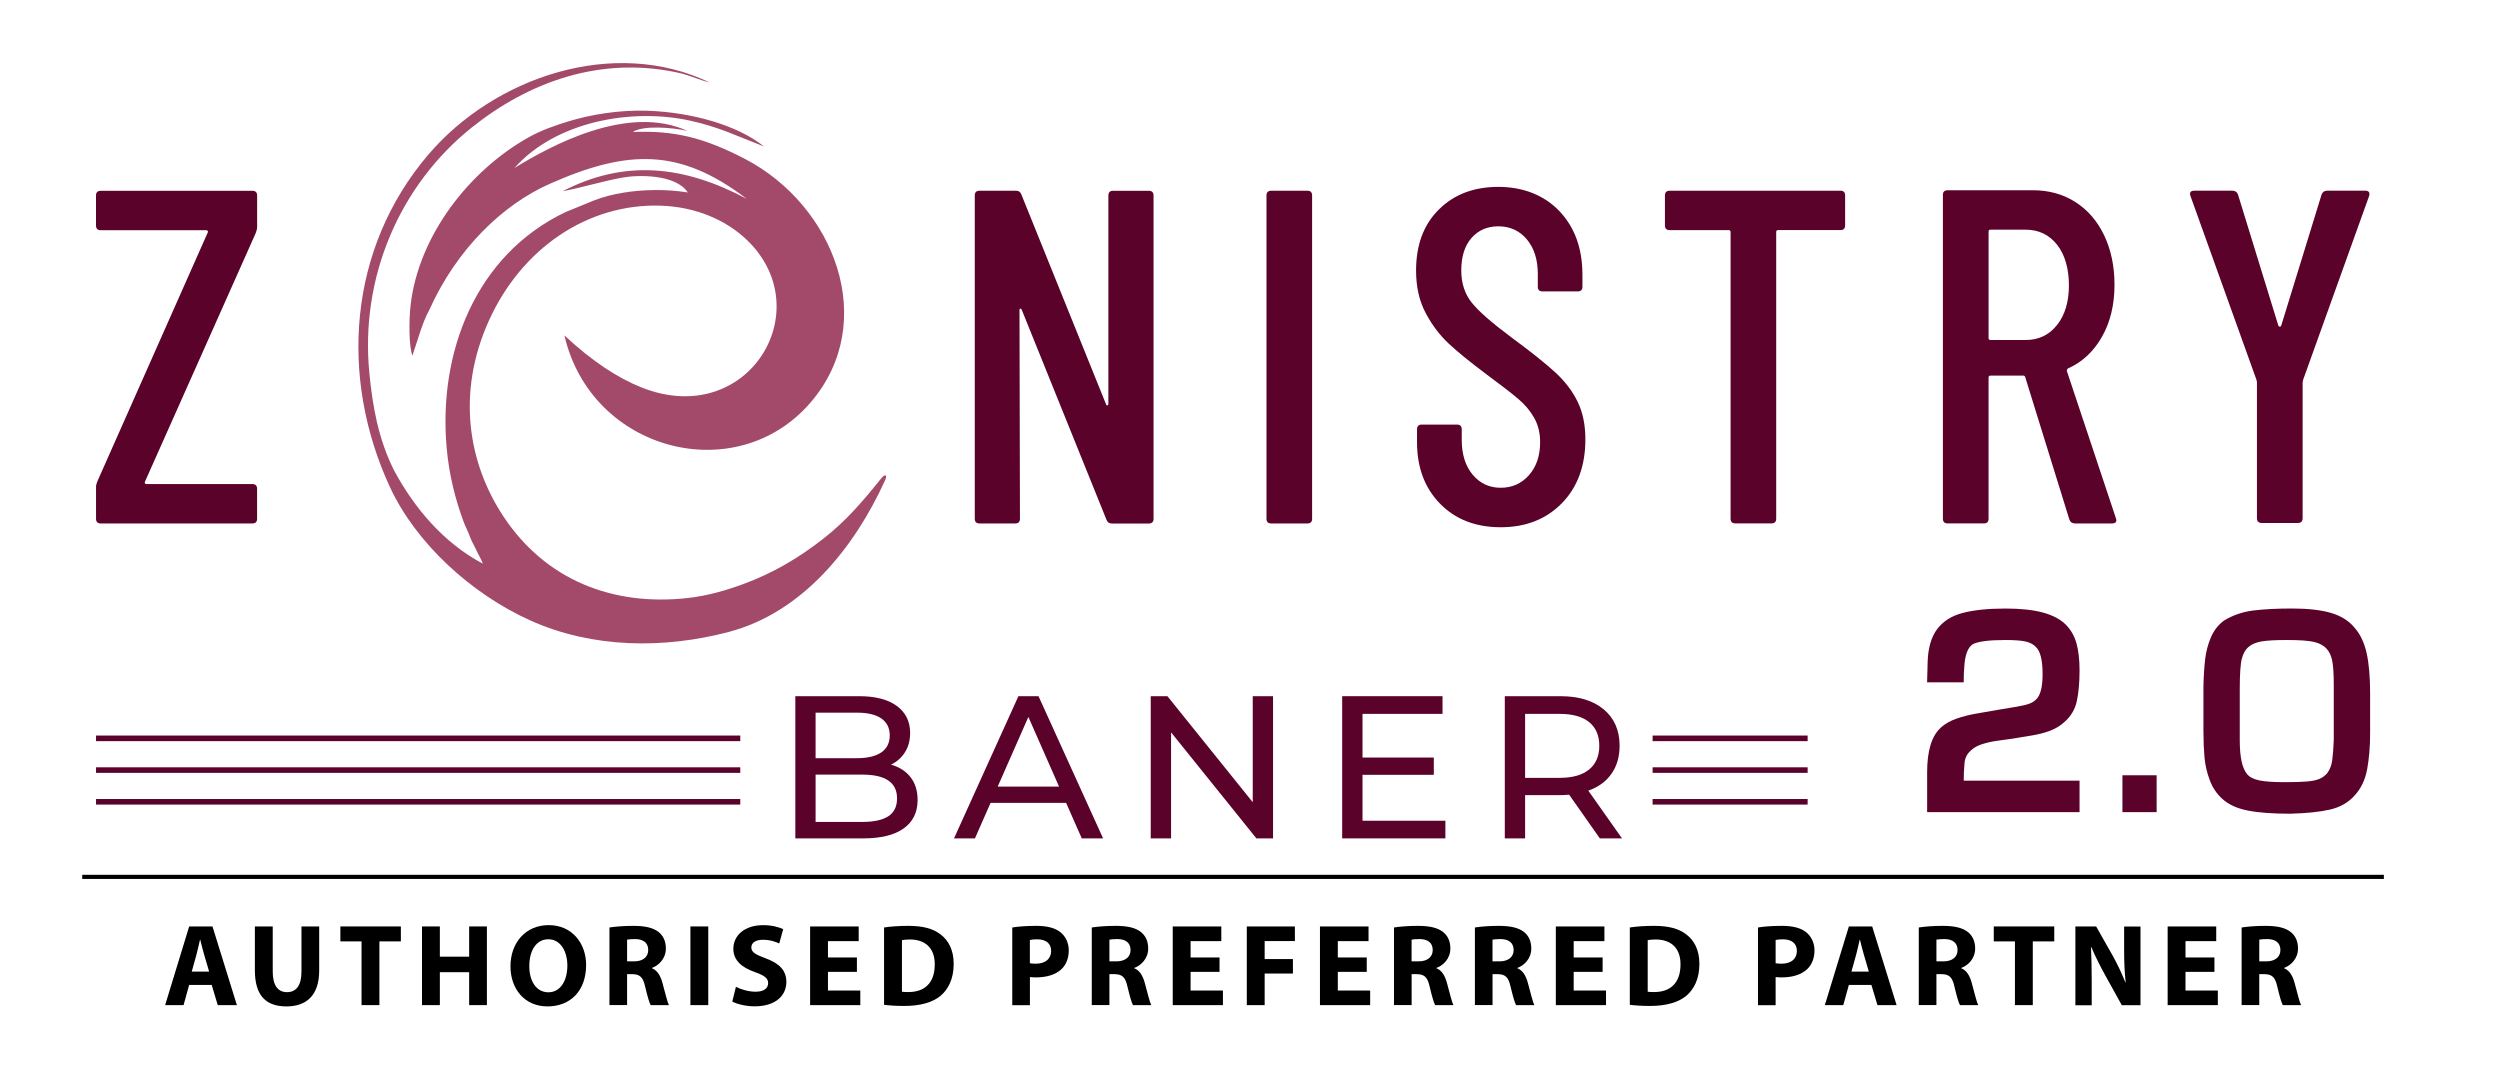 <?xml version="1.0" encoding="UTF-8"?>
<svg id="Layer_1" data-name="Layer 1" xmlns="http://www.w3.org/2000/svg" viewBox="0 0 602.14 259.61">
  <defs>
    <style>
      .cls-1 {
        fill: none;
        stroke: #000;
        stroke-miterlimit: 10;
      }

      .cls-2 {
        fill: #5a022a;
      }

      .cls-3 {
        fill: #a34a6a;
        fill-rule: evenodd;
      }
    </style>
  </defs>
  <g>
    <g>
      <path class="cls-2" d="M207.7,197.97c2.77,0,4.86-.46,6.26-1.37,1.4-.91,2.1-2.35,2.1-4.31,0-3.82-2.79-5.72-8.37-5.72h-11.25v11.4h11.25ZM196.44,171.65v10.96h10.03c2.51,0,4.44-.47,5.8-1.39,1.35-.93,2.03-2.29,2.03-4.09s-.68-3.16-2.03-4.09c-1.35-.93-3.29-1.39-5.8-1.39h-10.03ZM214.6,184.17c1.99.56,3.56,1.56,4.7,3.01,1.14,1.45,1.71,3.29,1.71,5.5,0,2.97-1.12,5.25-3.35,6.85-2.23,1.6-5.49,2.4-9.76,2.4h-16.34v-34.25h15.36c3.91,0,6.94.78,9.08,2.35,2.14,1.57,3.21,3.73,3.21,6.51,0,1.79-.42,3.34-1.25,4.65-.83,1.3-1.95,2.3-3.35,2.98Z"/>
      <path class="cls-2" d="M255.08,189.46l-7.39-16.78-7.39,16.78h14.78ZM256.79,193.37h-18.2l-3.77,8.56h-5.04l15.51-34.25h4.84l15.56,34.25h-5.14l-3.77-8.56Z"/>
      <polygon class="cls-2" points="306.62 167.68 306.62 201.93 302.61 201.93 282.06 176.39 282.06 201.93 277.16 201.93 277.16 167.68 281.18 167.68 301.73 193.22 301.73 167.68 306.62 167.68"/>
      <polygon class="cls-2" points="348.13 197.68 348.13 201.93 323.27 201.93 323.27 167.68 347.44 167.68 347.44 171.94 328.17 171.94 328.17 182.46 345.34 182.46 345.34 186.62 328.17 186.62 328.17 197.68 348.13 197.68"/>
      <path class="cls-2" d="M375.65,187.35c3.1,0,5.46-.67,7.1-2.01,1.63-1.34,2.45-3.25,2.45-5.72s-.82-4.38-2.45-5.7c-1.63-1.32-4-1.98-7.1-1.98h-8.32v15.41h8.32ZM385.33,201.93l-7.39-10.52c-.91.07-1.63.1-2.15.1h-8.46v10.42h-4.89v-34.25h13.36c4.44,0,7.93,1.06,10.47,3.18,2.54,2.12,3.82,5.04,3.82,8.76,0,2.64-.65,4.89-1.96,6.75-1.3,1.86-3.16,3.21-5.58,4.06l8.12,11.5h-5.33Z"/>
    </g>
    <path class="cls-2" d="M551.71,195.99c-4.28,0-7.72-.25-10.3-.76-2.58-.5-4.64-1.44-6.16-2.82-1.34-1.21-2.35-2.73-3.03-4.54-.68-1.82-1.1-3.64-1.26-5.49-.16-1.84-.25-3.99-.25-6.43v-10.64c.06-2.6.21-4.79.42-6.6.22-1.82.68-3.55,1.38-5.2.7-1.65,1.75-2.99,3.12-4.02,2.12-1.3,4.45-2.11,7.01-2.44,2.56-.32,5.71-.49,9.47-.49s7.05.37,9.45,1.1c2.4.74,4.26,1.92,5.59,3.57,1.35,1.55,2.31,3.57,2.87,6.08.56,2.52.84,5.74.84,9.7v9.46c0,3.33-.24,6.27-.72,8.83-.48,2.55-1.49,4.67-3.05,6.33-1.47,1.66-3.44,2.79-5.89,3.36-2.45.56-5.61.9-9.48.99M550.88,154.15c-2.89,0-4.96.12-6.24.35-1.28.24-2.25.64-2.92,1.21-.82.63-1.41,1.59-1.74,2.86-.35,1.28-.52,3.74-.52,7.38v12.39c0,3.97.58,6.67,1.76,8.11.58.71,1.56,1.22,2.92,1.51,1.35.29,3.43.43,6.21.43,2.25,0,4.01-.05,5.26-.16,1.26-.1,2.28-.31,3.04-.63.77-.32,1.42-.81,1.95-1.48.57-.79.94-1.77,1.12-2.95.17-1.18.3-2.83.38-4.96v-13.17c0-2.84-.13-4.85-.4-6.03-.26-1.19-.71-2.12-1.36-2.79-.68-.76-1.69-1.3-3.01-1.61-1.32-.31-3.47-.46-6.45-.46ZM519.44,186.72v8.89h-8.24v-8.89h8.24ZM467.38,175.3c1.06-.95,2.35-1.69,3.88-2.22,1.52-.52,3.11-.93,4.77-1.21,1.66-.29,3.56-.63,5.69-.99,1.35-.23,2.7-.44,4.04-.67,1.34-.22,2.39-.48,3.16-.78.77-.3,1.37-.75,1.82-1.34.82-1.07,1.23-2.97,1.23-5.7,0-3.38-.54-5.57-1.61-6.56-.55-.61-1.36-1.04-2.42-1.3-1.06-.25-2.7-.38-4.92-.38-3.99,0-6.63.35-7.91,1.03-1.2.84-1.87,2.7-2.01,5.58-.09.73-.13,1.93-.13,3.58h-8.82c0-.57.02-1.38.07-2.44.04-1.05.06-1.86.06-2.42.1-3.42.88-6.06,2.3-7.96,1.43-1.89,3.47-3.19,6.14-3.89,2.66-.7,6.1-1.06,10.3-1.06,3.68,0,6.69.32,9.05.97,2.36.65,4.16,1.6,5.43,2.85,1.25,1.24,2.13,2.77,2.63,4.55.49,1.8.74,3.95.74,6.48,0,2.95-.22,5.44-.66,7.45-.43,2.02-1.45,3.71-3.03,5.07-1.01.91-2.17,1.6-3.5,2.1-1.33.49-2.77.85-4.29,1.1-1.53.25-3.07.5-4.61.76-1.14.16-2.42.33-3.87.54-1.45.21-2.74.52-3.87.92-1.13.4-2.08,1.02-2.82,1.87-.75.84-1.11,1.96-1.11,3.35-.09.77-.13,1.91-.13,3.44h27.89v7.59h-36.71v-9.6c0-5.16,1.08-8.72,3.24-10.7Z"/>
    <g>
      <path class="cls-2" d="M24.28,126.08c-.76,0-1.15-.38-1.15-1.14v-7.67c0-.38.11-.84.34-1.37l26.56-59.88c.08-.15.08-.29,0-.4-.08-.11-.19-.17-.34-.17h-25.42c-.76,0-1.15-.38-1.15-1.14v-7.21c0-.76.38-1.14,1.15-1.14h36.52c.76,0,1.14.38,1.14,1.14v7.67c0,.31-.11.76-.34,1.37l-26.68,59.88c-.08.15-.08.29,0,.4.08.11.19.17.34.17h25.53c.76,0,1.14.38,1.14,1.14v7.21c0,.76-.38,1.14-1.14,1.14H24.28Z"/>
      <path class="cls-2" d="M544.75,125.96c-.76,0-1.15-.38-1.15-1.15v-32.74l-.11-.57-15.91-44.31-.11-.46c0-.53.34-.8,1.03-.8h9.16c.69,0,1.14.3,1.37.92l9.73,31.6c.08.15.19.23.34.23s.27-.08.34-.23l9.73-31.6c.23-.61.69-.92,1.37-.92h9.16c.84,0,1.14.42.92,1.26l-15.91,44.31-.11.57v32.74c0,.76-.38,1.15-1.14,1.15h-8.7ZM479.42,55.32c-.31,0-.46.15-.46.46v25.65c0,.3.15.46.46.46h8.47c3.13,0,5.65-1.2,7.56-3.61,1.91-2.4,2.86-5.59,2.86-9.56s-.95-7.38-2.86-9.79c-1.91-2.4-4.43-3.61-7.56-3.61h-8.47ZM499.8,126.08c-.69,0-1.15-.31-1.37-.92l-10.65-34.35c-.08-.23-.23-.34-.46-.34h-7.9c-.31,0-.46.15-.46.46v34c0,.76-.38,1.14-1.15,1.14h-8.7c-.76,0-1.15-.38-1.15-1.14V46.96c0-.76.38-1.14,1.15-1.14h20.49c3.89,0,7.33.95,10.3,2.86,2.98,1.91,5.29,4.6,6.93,8.07,1.64,3.47,2.46,7.42,2.46,11.85,0,4.81-1.01,8.99-3.03,12.54-2.02,3.55-4.75,6.09-8.19,7.61-.23.23-.31.46-.23.69l11.79,35.38.11.46c0,.53-.34.8-1.03.8h-8.93ZM443.27,45.93c.76,0,1.14.38,1.14,1.14v7.21c0,.76-.38,1.14-1.14,1.14h-15c-.31,0-.46.15-.46.46v69.04c0,.76-.38,1.14-1.14,1.14h-8.7c-.76,0-1.15-.38-1.15-1.14V55.89c0-.31-.15-.46-.46-.46h-14.2c-.76,0-1.15-.38-1.15-1.14v-7.21c0-.76.38-1.14,1.15-1.14h41.1ZM361.45,126.99c-6.03,0-10.9-1.89-14.6-5.67-3.7-3.78-5.55-8.72-5.55-14.83v-3.09c0-.76.38-1.14,1.15-1.14h8.47c.76,0,1.15.38,1.15,1.14v2.52c0,3.51.88,6.32,2.63,8.41,1.76,2.1,4.01,3.15,6.75,3.15s5.02-1.01,6.81-3.03c1.79-2.02,2.69-4.68,2.69-7.96,0-2.21-.48-4.16-1.43-5.84-.95-1.68-2.21-3.19-3.78-4.52-1.56-1.34-4.1-3.3-7.61-5.9-3.89-2.9-6.95-5.38-9.16-7.44-2.21-2.06-4.08-4.54-5.61-7.44-1.53-2.9-2.29-6.3-2.29-10.19,0-6.18,1.83-11.09,5.5-14.71,3.66-3.63,8.43-5.44,14.31-5.44s11.01,1.95,14.71,5.84c3.7,3.89,5.55,9.01,5.55,15.34v2.86c0,.76-.38,1.14-1.14,1.14h-8.47c-.76,0-1.14-.38-1.14-1.14v-3.09c0-3.43-.88-6.2-2.63-8.3-1.76-2.1-4.05-3.15-6.87-3.15-2.67,0-4.83.94-6.47,2.81-1.64,1.87-2.46,4.48-2.46,7.84,0,3.05.84,5.63,2.52,7.73,1.68,2.1,4.88,4.9,9.62,8.42,4.66,3.43,8.15,6.22,10.48,8.36,2.33,2.14,4.12,4.48,5.38,7.04,1.26,2.56,1.89,5.59,1.89,9.1,0,6.41-1.89,11.54-5.67,15.4-3.78,3.85-8.68,5.78-14.71,5.78ZM306.19,126.08c-.76,0-1.15-.38-1.15-1.14V47.08c0-.76.38-1.14,1.15-1.14h8.7c.76,0,1.14.38,1.14,1.14v77.86c0,.76-.38,1.14-1.14,1.14h-8.7ZM235.93,126.08c-.76,0-1.15-.38-1.15-1.14V47.08c0-.76.38-1.14,1.15-1.14h8.82c.61,0,1.03.3,1.26.92l20.38,50.49c.08.23.19.32.34.29.15-.04.23-.17.23-.4v-50.15c0-.76.38-1.14,1.14-1.14h8.59c.76,0,1.15.38,1.15,1.14v77.86c0,.76-.38,1.14-1.15,1.14h-8.93c-.61,0-1.03-.31-1.26-.92l-20.38-50.49c-.08-.23-.19-.34-.34-.34s-.23.11-.23.34l.11,50.26c0,.76-.38,1.14-1.15,1.14h-8.59Z"/>
    </g>
    <path class="cls-3" d="M152.44,31.8c9.73-.43,17.06,1.29,27.07,6.52,21.46,11.22,32.32,39.25,15.76,58.58-17.87,20.85-52.87,11.89-59.33-16.12,6.71,6.28,12.93,10.29,18.55,12.53,25.55,10.19,42.99-18.53,25.48-35.44-4.97-4.8-12.25-8.04-20.79-8.33-17.56-.6-33.6,10.26-41.48,27.81-7.77,17.31-4.94,34.2,3.55,47.03,10.19,15.39,26.41,21.68,44.47,19.65,4.59-.52,8.99-1.77,13.24-3.33,7.22-2.66,13.43-6.29,19.56-11.13,5.28-4.17,9.04-8.53,13.61-14.2,1.17-1.52,1.58-.87,1.05.3-7.37,16.23-19.89,31.88-37.71,36.55-15.43,4.05-32.66,4.03-47.83-2.82-14.02-6.33-27.45-18.48-33.77-32.18-12.16-26.38-10.03-57.34,9.3-79.99,15.96-18.69,44.67-28.42,67.7-17.39-1.59-.3-4.61-1.6-6.59-2.11-19.48-4.61-37.11,2.15-50.63,12.96-17.4,13.91-26.95,36.09-24.69,59.17.76,7.81,2.11,15.84,6,23.53,4.74,8.81,11.8,17.34,21.33,22.37-.38-1.14-1.13-2.25-1.66-3.44-.6-1.34-.94-1.65-1.52-3.25-.43-1.19-.95-2.08-1.41-3.3-2.14-5.75-3.54-11.56-4.11-17.78-2.1-22.99,6.92-46.57,28.62-56.91l6.81-2.79c2.32-.91,4.66-1.48,7.13-1.89,4.5-.75,10.17-.91,15.51-.05-2.95-4.47-12.13-4.26-15.86-3.56-5.1.96-10.23,2.53-14.3,3.27,14.99-7.78,29.34-6.17,44.36,1.84-15.97-12.17-28.47-12.08-47.6-3.56-11.04,4.92-22.18,15.43-28.87,30.32-1.77,3.23-2.83,7.48-4.07,11-.88-2.44-.82-8.68-.44-12.05,1.9-16.9,14.19-32.52,28.34-40.48,3.13-1.76,6.4-2.9,9.79-3.93,5.13-1.56,11.99-2.77,18.95-2.53,10.64.37,21.65,3.46,28.08,8.62-6.65-2.57-10.93-4.73-17.9-6.25-13.84-3.03-32.16.09-42.24,11.42,8.83-5.42,27.36-15.49,41.67-8.93-3.71-.86-10.75-1.39-13.13.25"/>
    <rect class="cls-2" x="398.04" y="177.16" width="37.34" height="1.35"/>
    <rect class="cls-2" x="23.13" y="177.16" width="155.17" height="1.35"/>
    <rect class="cls-2" x="398.04" y="184.81" width="37.34" height="1.34"/>
    <rect class="cls-2" x="398.04" y="192.45" width="37.34" height="1.34"/>
    <rect class="cls-2" x="23.13" y="184.81" width="155.17" height="1.34"/>
    <rect class="cls-2" x="23.13" y="192.45" width="155.17" height="1.34"/>
  </g>
  <g>
    <path d="M45.56,237.23l-1.35,4.87h-4.44l5.79-18.95h5.62l5.88,18.95h-4.61l-1.46-4.87h-5.43ZM50.37,234.02l-1.18-4.02c-.34-1.12-.67-2.53-.96-3.66h-.06c-.28,1.12-.56,2.56-.87,3.66l-1.12,4.02h4.19Z"/>
    <path d="M65.69,223.14v10.91c0,3.26,1.24,4.92,3.43,4.92s3.49-1.58,3.49-4.92v-10.91h4.27v10.63c0,5.85-2.95,8.63-7.9,8.63s-7.59-2.64-7.59-8.69v-10.57h4.3Z"/>
    <path d="M87.07,226.74h-5.09v-3.6h14.57v3.6h-5.17v15.35h-4.3v-15.35Z"/>
    <path d="M105.94,223.14v7.28h7.06v-7.28h4.27v18.95h-4.27v-7.93h-7.06v7.93h-4.3v-18.95h4.3Z"/>
    <path d="M141.17,232.42c0,6.21-3.77,9.98-9.31,9.98s-8.91-4.25-8.91-9.65c0-5.68,3.63-9.93,9.22-9.93s9,4.36,9,9.59ZM127.48,232.67c0,3.71,1.74,6.33,4.61,6.33s4.56-2.76,4.56-6.44c0-3.4-1.63-6.33-4.58-6.33s-4.58,2.76-4.58,6.44Z"/>
    <path d="M146.8,223.39c1.38-.22,3.43-.39,5.71-.39,2.81,0,4.78.42,6.13,1.49,1.12.9,1.74,2.22,1.74,3.97,0,2.42-1.72,4.08-3.35,4.67v.08c1.32.53,2.05,1.8,2.53,3.54.59,2.14,1.18,4.61,1.55,5.34h-4.39c-.31-.53-.76-2.08-1.32-4.42-.51-2.36-1.32-3.01-3.07-3.04h-1.29v7.45h-4.25v-18.7ZM151.04,231.55h1.69c2.14,0,3.4-1.07,3.4-2.73,0-1.74-1.18-2.62-3.15-2.64-1.04,0-1.63.08-1.94.14v5.23Z"/>
    <path d="M170.59,223.14v18.95h-4.3v-18.95h4.3Z"/>
    <path d="M177.25,237.68c1.15.59,2.92,1.18,4.75,1.18,1.97,0,3.01-.82,3.01-2.05s-.9-1.86-3.18-2.67c-3.15-1.1-5.2-2.84-5.2-5.6,0-3.23,2.7-5.71,7.17-5.71,2.14,0,3.71.45,4.84.96l-.96,3.46c-.76-.37-2.11-.9-3.96-.9s-2.76.84-2.76,1.83c0,1.21,1.07,1.74,3.52,2.67,3.35,1.24,4.92,2.98,4.92,5.65,0,3.18-2.45,5.88-7.65,5.88-2.17,0-4.3-.56-5.37-1.15l.87-3.54Z"/>
    <path d="M206.39,234.08h-6.97v4.5h7.79v3.52h-12.09v-18.95h11.7v3.52h-7.4v3.94h6.97v3.49Z"/>
    <path d="M212.94,223.39c1.57-.25,3.63-.39,5.79-.39,3.6,0,5.93.65,7.76,2.02,1.97,1.46,3.21,3.8,3.21,7.14,0,3.63-1.32,6.13-3.15,7.68-2,1.66-5.03,2.45-8.75,2.45-2.22,0-3.8-.14-4.87-.28v-18.62ZM217.24,238.86c.37.08.96.08,1.49.08,3.88.03,6.41-2.11,6.41-6.64.03-3.94-2.28-6.02-5.96-6.02-.96,0-1.57.08-1.94.17v12.4Z"/>
    <path d="M243.82,223.39c1.32-.22,3.18-.39,5.79-.39s4.53.51,5.79,1.52c1.21.96,2.02,2.53,2.02,4.39s-.62,3.43-1.74,4.5c-1.46,1.38-3.63,2-6.16,2-.56,0-1.07-.03-1.46-.08v6.78h-4.25v-18.7ZM248.06,232c.37.08.82.11,1.43.11,2.28,0,3.68-1.15,3.68-3.09,0-1.74-1.21-2.78-3.35-2.78-.87,0-1.46.08-1.77.17v5.6Z"/>
    <path d="M262.97,223.39c1.38-.22,3.43-.39,5.71-.39,2.81,0,4.78.42,6.13,1.49,1.12.9,1.74,2.22,1.74,3.97,0,2.42-1.72,4.08-3.35,4.67v.08c1.32.53,2.05,1.8,2.53,3.54.59,2.14,1.18,4.61,1.55,5.34h-4.39c-.31-.53-.76-2.08-1.32-4.42-.51-2.36-1.32-3.01-3.07-3.04h-1.29v7.45h-4.25v-18.7ZM267.21,231.55h1.69c2.14,0,3.4-1.07,3.4-2.73,0-1.74-1.18-2.62-3.15-2.64-1.04,0-1.63.08-1.94.14v5.23Z"/>
    <path d="M293.73,234.08h-6.97v4.5h7.79v3.52h-12.09v-18.95h11.7v3.52h-7.4v3.94h6.97v3.49Z"/>
    <path d="M300.29,223.14h11.59v3.52h-7.28v4.33h6.81v3.49h-6.81v7.62h-4.3v-18.95Z"/>
    <path d="M329.19,234.08h-6.97v4.5h7.79v3.52h-12.09v-18.95h11.7v3.52h-7.4v3.94h6.97v3.49Z"/>
    <path d="M335.75,223.39c1.38-.22,3.43-.39,5.71-.39,2.81,0,4.78.42,6.13,1.49,1.12.9,1.74,2.22,1.74,3.97,0,2.42-1.71,4.08-3.35,4.67v.08c1.32.53,2.05,1.8,2.53,3.54.59,2.14,1.18,4.61,1.55,5.34h-4.39c-.31-.53-.76-2.08-1.32-4.42-.51-2.36-1.32-3.01-3.06-3.04h-1.29v7.45h-4.25v-18.7ZM339.99,231.55h1.69c2.14,0,3.4-1.07,3.4-2.73,0-1.74-1.18-2.62-3.15-2.64-1.04,0-1.63.08-1.94.14v5.23Z"/>
    <path d="M355.24,223.39c1.38-.22,3.43-.39,5.71-.39,2.81,0,4.78.42,6.13,1.49,1.12.9,1.74,2.22,1.74,3.97,0,2.42-1.71,4.08-3.35,4.67v.08c1.32.53,2.05,1.8,2.53,3.54.59,2.14,1.18,4.61,1.55,5.34h-4.39c-.31-.53-.76-2.08-1.32-4.42-.51-2.36-1.32-3.01-3.06-3.04h-1.29v7.45h-4.25v-18.7ZM359.48,231.55h1.69c2.14,0,3.4-1.07,3.4-2.73,0-1.74-1.18-2.62-3.15-2.64-1.04,0-1.63.08-1.94.14v5.23Z"/>
    <path d="M386,234.08h-6.97v4.5h7.79v3.52h-12.09v-18.95h11.7v3.52h-7.4v3.94h6.97v3.49Z"/>
    <path d="M392.55,223.39c1.57-.25,3.63-.39,5.79-.39,3.6,0,5.93.65,7.76,2.02,1.97,1.46,3.21,3.8,3.21,7.14,0,3.63-1.32,6.13-3.15,7.68-2,1.66-5.03,2.45-8.75,2.45-2.22,0-3.8-.14-4.86-.28v-18.62ZM396.86,238.86c.37.08.96.08,1.49.08,3.88.03,6.41-2.11,6.41-6.64.03-3.94-2.28-6.02-5.96-6.02-.96,0-1.58.08-1.94.17v12.4Z"/>
    <path d="M423.43,223.39c1.32-.22,3.18-.39,5.79-.39s4.53.51,5.79,1.52c1.21.96,2.02,2.53,2.02,4.39s-.62,3.43-1.74,4.5c-1.46,1.38-3.63,2-6.16,2-.56,0-1.07-.03-1.46-.08v6.78h-4.25v-18.7ZM427.68,232c.37.08.82.11,1.43.11,2.28,0,3.68-1.15,3.68-3.09,0-1.74-1.21-2.78-3.35-2.78-.87,0-1.46.08-1.77.17v5.6Z"/>
    <path d="M445.31,237.23l-1.35,4.87h-4.44l5.79-18.95h5.62l5.88,18.95h-4.61l-1.46-4.87h-5.43ZM450.12,234.02l-1.18-4.02c-.34-1.12-.67-2.53-.96-3.66h-.06c-.28,1.12-.56,2.56-.87,3.66l-1.12,4.02h4.19Z"/>
    <path d="M462.15,223.39c1.38-.22,3.43-.39,5.71-.39,2.81,0,4.78.42,6.13,1.49,1.12.9,1.74,2.22,1.74,3.97,0,2.42-1.71,4.08-3.35,4.67v.08c1.32.53,2.05,1.8,2.53,3.54.59,2.14,1.18,4.61,1.55,5.34h-4.39c-.31-.53-.76-2.08-1.32-4.42-.51-2.36-1.32-3.01-3.06-3.04h-1.29v7.45h-4.25v-18.7ZM466.4,231.55h1.69c2.14,0,3.4-1.07,3.4-2.73,0-1.74-1.18-2.62-3.15-2.64-1.04,0-1.63.08-1.94.14v5.23Z"/>
    <path d="M485.3,226.74h-5.09v-3.6h14.57v3.6h-5.17v15.35h-4.3v-15.35Z"/>
    <path d="M499.87,242.1v-18.95h5l3.94,6.95c1.12,2,2.25,4.36,3.09,6.5h.08c-.28-2.5-.37-5.06-.37-7.9v-5.54h3.94v18.95h-4.5l-4.05-7.31c-1.12-2.03-2.36-4.47-3.29-6.69l-.08.03c.11,2.5.17,5.17.17,8.27v5.71h-3.94Z"/>
    <path d="M533.36,234.08h-6.97v4.5h7.79v3.52h-12.09v-18.95h11.7v3.52h-7.4v3.94h6.97v3.49Z"/>
    <path d="M539.91,223.39c1.38-.22,3.43-.39,5.71-.39,2.81,0,4.78.42,6.13,1.49,1.12.9,1.74,2.22,1.74,3.97,0,2.42-1.71,4.08-3.35,4.67v.08c1.32.53,2.05,1.8,2.53,3.54.59,2.14,1.18,4.61,1.55,5.34h-4.39c-.31-.53-.76-2.08-1.32-4.42-.51-2.36-1.32-3.01-3.06-3.04h-1.29v7.45h-4.25v-18.7ZM544.16,231.55h1.69c2.14,0,3.4-1.07,3.4-2.73,0-1.74-1.18-2.62-3.15-2.64-1.04,0-1.63.08-1.94.14v5.23Z"/>
  </g>
  <line class="cls-1" x1="19.81" y1="211.2" x2="574.17" y2="211.2"/>
</svg>